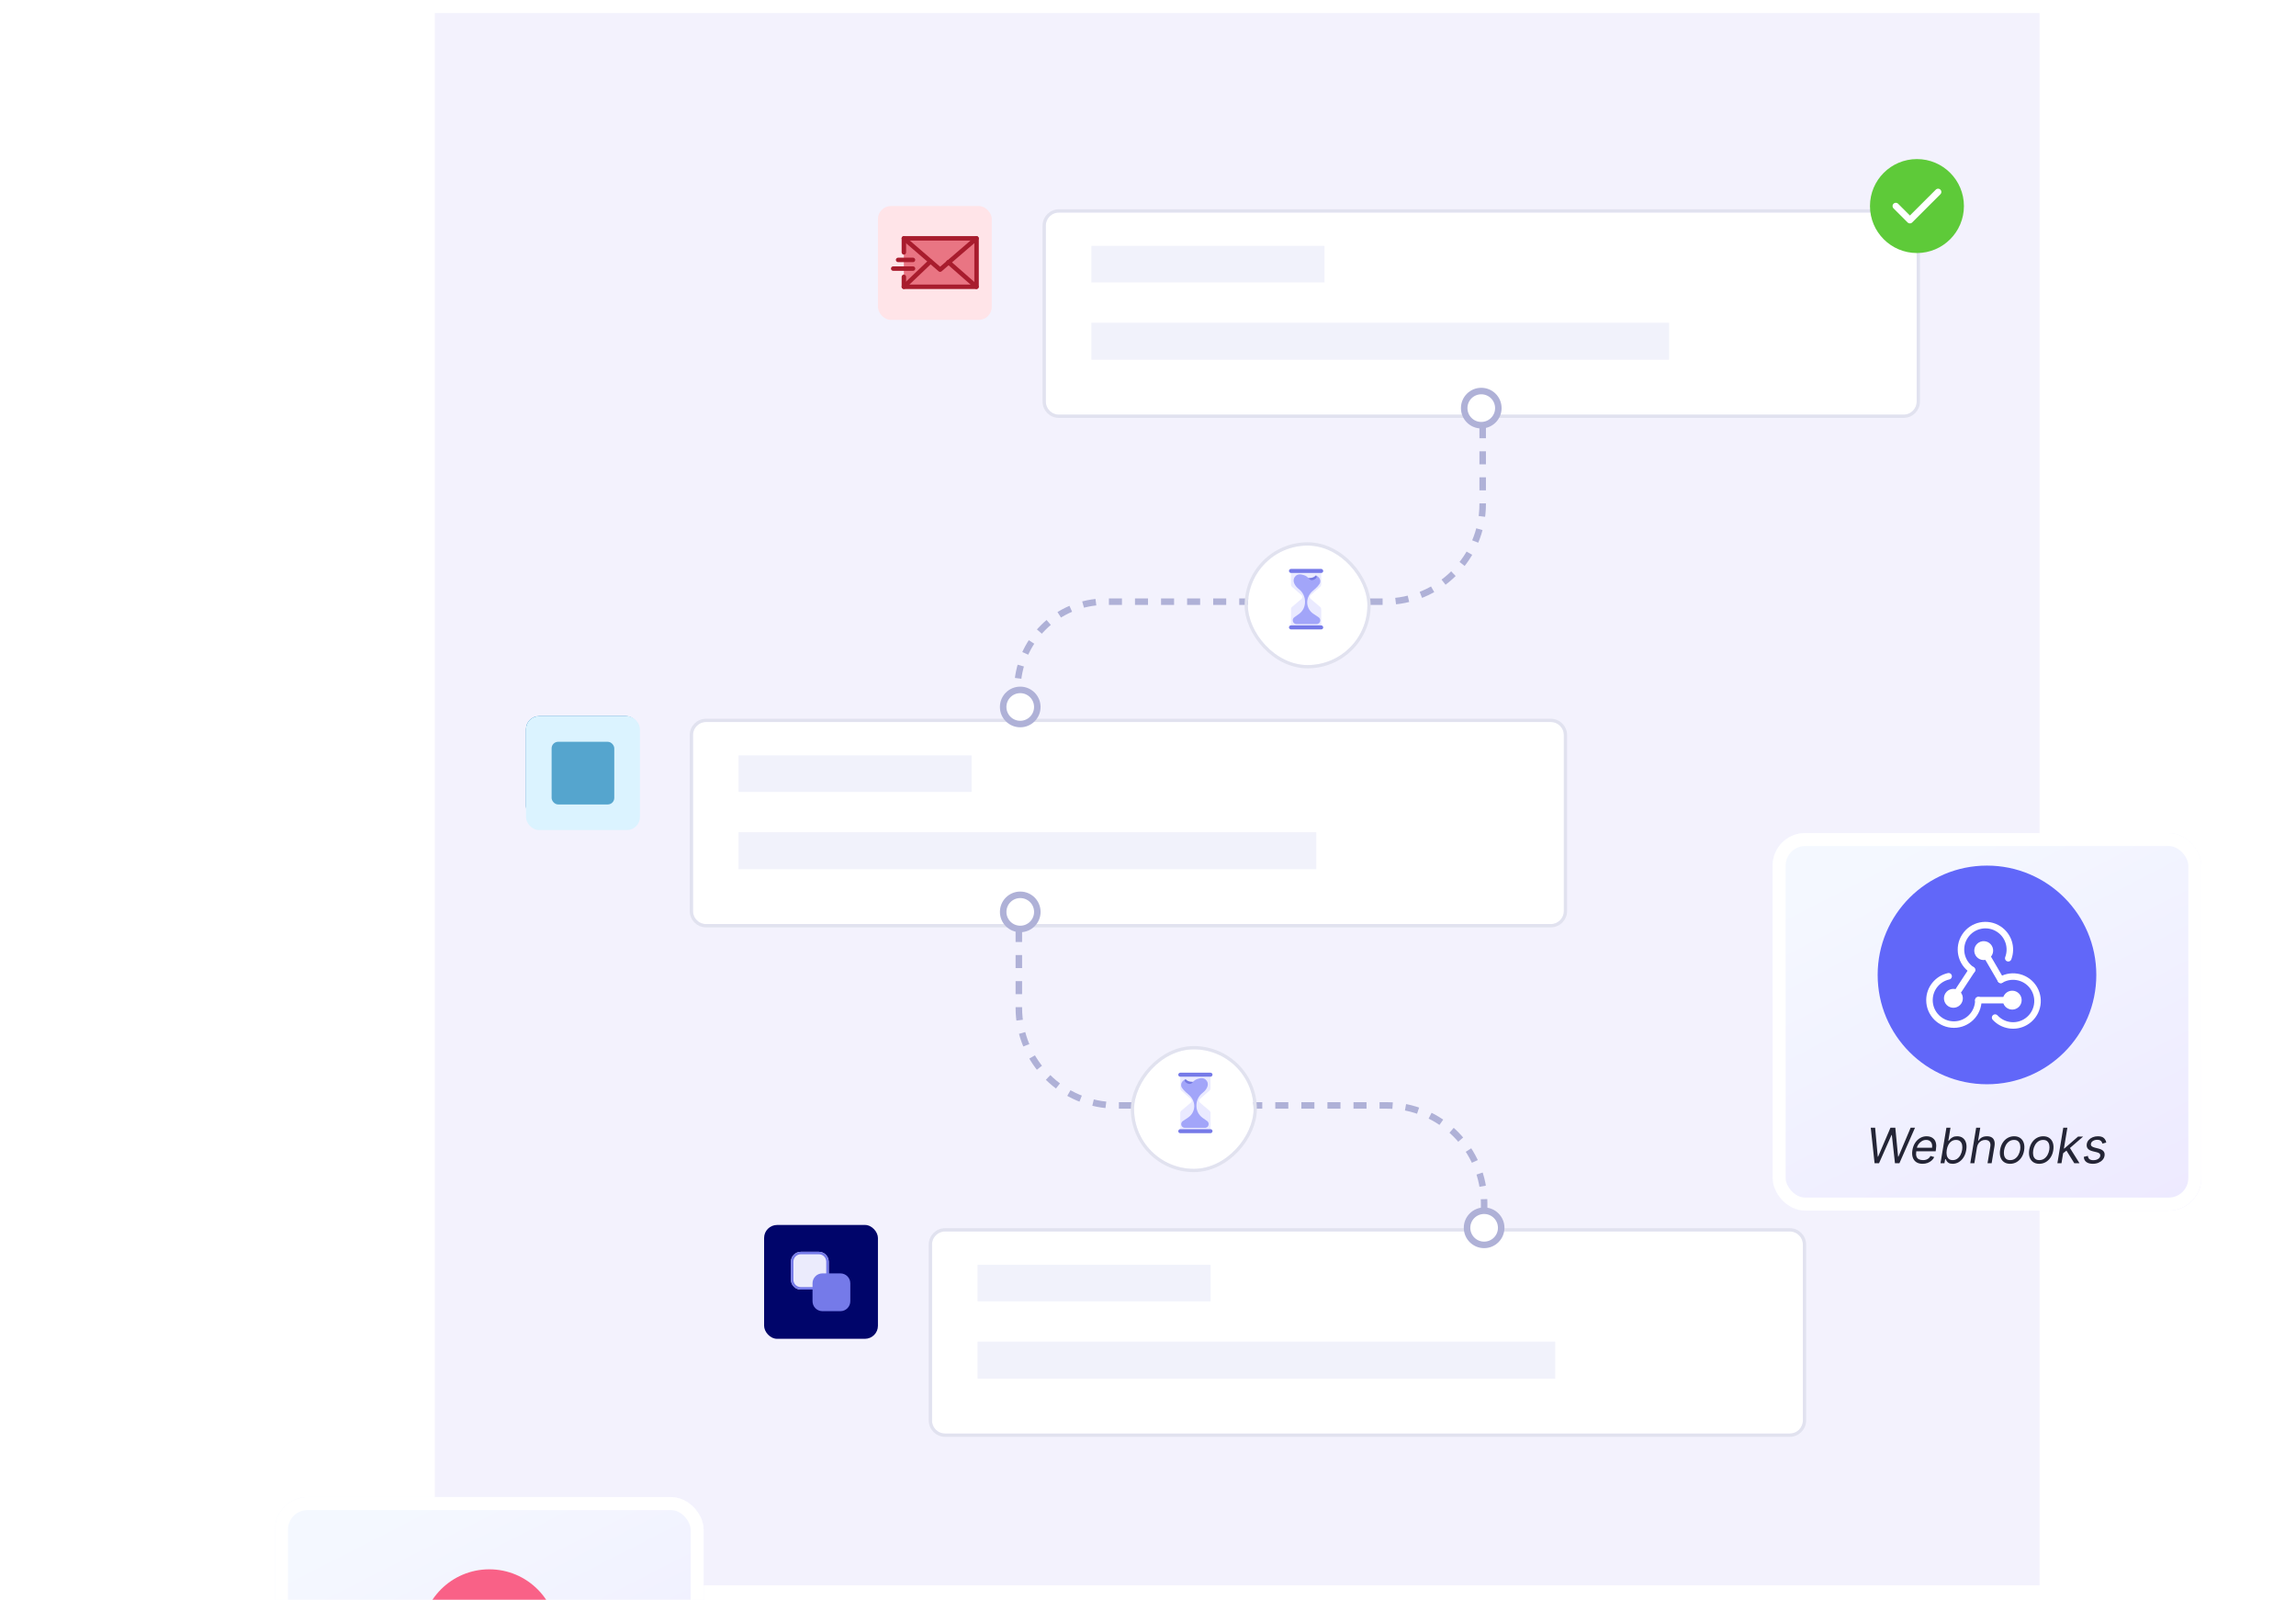 <svg width="643" height="448" viewBox="0 0 643 448" fill="none" xmlns="http://www.w3.org/2000/svg">
<rect x="119.958" y="1.823" width="453.038" height="443.922" rx="1.823" fill="#F3F2FD" stroke="white" stroke-width="3.646"/>
<rect x="245.867" y="57.699" width="31.88" height="31.88" rx="3.646" fill="#FFE4E8"/>
<path d="M273.494 66.75H253.133V71.649V74.099V76.548V80.301H273.494V66.75Z" fill="#E97583"/>
<path fill-rule="evenodd" clip-rule="evenodd" d="M252.506 66.75C252.506 66.405 252.786 66.125 253.131 66.125H273.492C273.837 66.125 274.117 66.405 274.117 66.75V80.301C274.117 80.646 273.837 80.926 273.492 80.926H253.131C252.786 80.926 252.506 80.646 252.506 80.301V77.522C252.506 77.176 252.786 76.896 253.131 76.896C253.476 76.896 253.756 77.176 253.756 77.522V79.676H272.867V67.375H253.756V70.677C253.756 71.022 253.476 71.302 253.131 71.302C252.786 71.302 252.506 71.022 252.506 70.677V66.75Z" fill="#A81C2D"/>
<path fill-rule="evenodd" clip-rule="evenodd" d="M273.931 66.342C274.157 66.604 274.127 66.999 273.865 67.224L263.692 75.98C263.457 76.182 263.11 76.182 262.876 75.979L252.723 67.224C252.461 66.998 252.432 66.603 252.658 66.342C252.883 66.08 253.278 66.051 253.539 66.277L263.284 74.681L273.05 66.276C273.311 66.051 273.706 66.081 273.931 66.342Z" fill="#A81C2D"/>
<path fill-rule="evenodd" clip-rule="evenodd" d="M265.132 73.006C265.359 72.746 265.754 72.721 266.014 72.948L273.86 79.828C274.119 80.055 274.145 80.451 273.917 80.71C273.69 80.97 273.295 80.996 273.035 80.768L265.19 73.888C264.93 73.66 264.904 73.266 265.132 73.006Z" fill="#A81C2D"/>
<path fill-rule="evenodd" clip-rule="evenodd" d="M260.992 72.815C261.23 73.065 261.22 73.461 260.97 73.699L253.562 80.753C253.312 80.991 252.916 80.981 252.678 80.731C252.44 80.481 252.45 80.085 252.7 79.847L260.108 72.793C260.358 72.555 260.754 72.565 260.992 72.815Z" fill="#A81C2D"/>
<path fill-rule="evenodd" clip-rule="evenodd" d="M250.891 72.781C250.891 72.436 251.171 72.156 251.516 72.156H255.685C256.031 72.156 256.31 72.436 256.31 72.781C256.31 73.127 256.031 73.407 255.685 73.407H251.516C251.171 73.407 250.891 73.127 250.891 72.781Z" fill="#A81C2D"/>
<path fill-rule="evenodd" clip-rule="evenodd" d="M249.516 75.213C249.516 74.868 249.796 74.588 250.141 74.588L255.7 74.588C256.045 74.588 256.325 74.868 256.325 75.213C256.325 75.558 256.045 75.838 255.7 75.838L250.141 75.838C249.796 75.838 249.516 75.558 249.516 75.213Z" fill="#A81C2D"/>
<g filter="url(#filter0_d_365_5392)">
<path d="M292.889 61.345C292.889 59.332 294.521 57.699 296.535 57.699H533.122C535.136 57.699 536.768 59.332 536.768 61.345V110.64C536.768 112.653 535.136 114.286 533.122 114.286H296.535C294.521 114.286 292.889 112.653 292.889 110.64V61.345Z" fill="white"/>
<path d="M533.122 57.243C535.388 57.243 537.225 59.08 537.225 61.346V110.64C537.225 112.905 535.387 114.741 533.122 114.741H296.535C294.27 114.741 292.433 112.905 292.433 110.64V61.346C292.433 59.08 294.27 57.243 296.535 57.243H533.122Z" stroke="#E1E2EF" stroke-width="0.912"/>
</g>
<path d="M370.915 68.857H305.645V79.096H370.915V68.857Z" fill="#F1F2FB"/>
<path d="M467.434 90.377H305.645V100.738H467.434V90.377Z" fill="#F1F2FB"/>
<g filter="url(#filter1_d_365_5392)">
<path d="M194.078 204.006C194.078 201.992 195.711 200.359 197.724 200.359H434.312C436.325 200.359 437.958 201.992 437.958 204.006V253.3C437.958 255.313 436.325 256.946 434.312 256.946H197.724C195.711 256.946 194.078 255.313 194.078 253.3V204.006Z" fill="white"/>
<path d="M434.312 199.903C436.577 199.903 438.414 201.74 438.414 204.006V253.3C438.414 255.565 436.577 257.401 434.312 257.401H197.725C195.459 257.401 193.622 255.565 193.622 253.3V204.006C193.622 201.74 195.459 199.903 197.725 199.903H434.312Z" stroke="#E1E2EF" stroke-width="0.912"/>
</g>
<rect x="147.305" y="200.539" width="31.676" height="28.942" rx="3.646" fill="#0076B4"/>
<rect x="147.305" y="200.539" width="31.904" height="31.904" rx="3.646" fill="#DBF3FF"/>
<rect x="154.482" y="207.719" width="17.547" height="17.547" rx="1.823" fill="#55A5CE"/>
<path d="M272.102 211.518H206.832V221.756H272.102V211.518Z" fill="#F1F2FB"/>
<path d="M368.622 233.037H206.832V243.398H368.622V233.037Z" fill="#F1F2FB"/>
<g filter="url(#filter2_d_365_5392)">
<path d="M261.014 346.668C261.014 344.654 262.646 343.021 264.66 343.021H501.247C503.261 343.021 504.893 344.654 504.893 346.668V395.962C504.893 397.976 503.261 399.608 501.247 399.608H264.66C262.646 399.608 261.014 397.976 261.014 395.962V346.668Z" fill="white"/>
<path d="M501.247 342.565C503.513 342.565 505.35 344.403 505.35 346.668V395.962C505.35 398.227 503.512 400.063 501.247 400.063H264.66C262.395 400.063 260.558 398.227 260.558 395.962V346.668C260.558 344.403 262.395 342.565 264.66 342.565H501.247Z" stroke="#E1E2EF" stroke-width="0.912"/>
</g>
<rect x="213.988" y="343.021" width="31.88" height="31.88" rx="3.646" fill="#00056A"/>
<path d="M221.504 353.308C221.504 351.778 222.744 350.537 224.275 350.537H229.312C230.842 350.537 232.082 351.778 232.082 353.308V358.345C232.082 359.875 230.842 361.116 229.312 361.116H224.275C222.744 361.116 221.504 359.875 221.504 358.345V353.308Z" fill="#EBEBFC"/>
<path fill-rule="evenodd" clip-rule="evenodd" d="M229.312 351.23H224.275C223.127 351.23 222.197 352.16 222.197 353.308V358.345C222.197 359.493 223.127 360.423 224.275 360.423H229.312C230.459 360.423 231.39 359.493 231.39 358.345V353.308C231.39 352.16 230.459 351.23 229.312 351.23ZM224.275 350.537C222.744 350.537 221.504 351.778 221.504 353.308V358.345C221.504 359.875 222.744 361.116 224.275 361.116H229.312C230.842 361.116 232.082 359.875 232.082 358.345V353.308C232.082 351.778 230.842 350.537 229.312 350.537H224.275Z" fill="#757AE9"/>
<path d="M227.551 359.353C227.551 357.822 228.791 356.582 230.321 356.582H235.359C236.889 356.582 238.129 357.822 238.129 359.353V364.39C238.129 365.92 236.889 367.161 235.359 367.161H230.321C228.791 367.161 227.551 365.92 227.551 364.39V359.353Z" fill="#757AE9"/>
<path d="M339.038 354.18H273.768V364.418H339.038V354.18Z" fill="#F1F2FB"/>
<path d="M435.557 375.699H273.768V386.06H435.557V375.699Z" fill="#F1F2FB"/>
<circle cx="414.833" cy="114.284" r="4.782" fill="white" stroke="#AFB1D7" stroke-width="1.823"/>
<circle cx="285.719" cy="197.969" r="4.782" fill="white" stroke="#AFB1D7" stroke-width="1.823"/>
<path d="M415.228 119.066V141.134C415.228 156.237 402.985 168.48 387.882 168.48H309.627C295.982 168.48 284.92 179.542 284.92 193.187V193.187" stroke="#AFB1D7" stroke-width="1.823" stroke-dasharray="3.65 3.65"/>
<g filter="url(#filter3_d_365_5392)">
<rect x="349.473" y="150.945" width="33.474" height="33.474" rx="16.737" fill="white"/>
<rect x="349.017" y="150.49" width="34.385" height="34.385" rx="17.193" stroke="#E1E2EF" stroke-width="0.912"/>
</g>
<path d="M370.007 163.66V160.441H361.537V163.659C361.537 163.923 361.651 164.173 361.85 164.346L364.525 166.677C364.668 166.802 364.751 166.983 364.751 167.174C364.751 167.368 364.666 167.552 364.518 167.677L361.859 169.931C361.655 170.104 361.537 170.358 361.537 170.626V175.123H370.007V170.626C370.007 170.358 369.889 170.104 369.685 169.931L367.031 167.677C366.883 167.552 366.798 167.368 366.798 167.174C366.798 166.983 366.881 166.802 367.024 166.677L369.695 164.346C369.893 164.173 370.007 163.923 370.007 163.66Z" fill="#EAEAFF"/>
<rect x="360.975" y="159.314" width="9.599" height="1.129" rx="0.565" fill="#767AE8"/>
<rect x="360.975" y="175.125" width="9.599" height="1.129" rx="0.565" fill="#767AE8"/>
<path d="M366.002 161.852C366.573 161.92 367.845 161.893 368.367 161.243C369.02 160.431 369.754 165 366.002 161.852Z" fill="#7579E2"/>
<path d="M369.739 163.028C369.921 161.992 369.027 161.32 368.519 161.143C369.417 161.542 367.783 162.841 366.929 162.354C366.319 162.007 366.319 161.257 364.558 160.895C363.579 160.693 362.958 161.051 362.578 161.599C361.807 162.712 362.664 164.12 363.733 164.951L363.775 164.984C364.846 165.817 365.472 167.097 365.472 168.454V168.619C365.472 169.939 364.834 171.177 363.758 171.942L362.488 172.845C362.209 173.043 362.044 173.363 362.044 173.705C362.044 174.288 362.516 174.76 363.099 174.76H368.696C369.272 174.76 369.739 174.294 369.739 173.718C369.739 173.37 369.564 173.044 369.275 172.851L367.793 171.864C366.724 171.151 366.082 169.951 366.082 168.666C366.082 167.381 366.739 166.198 367.732 165.382C368.696 164.59 369.626 163.667 369.739 163.028Z" fill="#A2A5F9"/>
<circle cx="4.782" cy="4.782" r="4.782" transform="matrix(-1 0 0 1 290.506 250.572)" fill="white" stroke="#AFB1D7" stroke-width="1.823"/>
<circle cx="4.782" cy="4.782" r="4.782" transform="matrix(-1 0 0 1 420.414 339.037)" fill="white" stroke="#AFB1D7" stroke-width="1.823"/>
<path d="M285.328 260.135V282.202C285.328 297.305 297.572 309.548 312.675 309.548H388.29C403.393 309.548 415.637 321.792 415.637 336.895V338.639" stroke="#AFB1D7" stroke-width="1.823" stroke-dasharray="3.65 3.65"/>
<g filter="url(#filter4_d_365_5392)">
<rect width="33.474" height="33.474" rx="16.737" transform="matrix(-1 0 0 1 351.074 292.016)" fill="white"/>
<rect x="0.456" y="-0.456" width="34.385" height="34.385" rx="17.193" transform="matrix(-1 0 0 1 351.986 292.016)" stroke="#E1E2EF" stroke-width="0.912"/>
</g>
<path d="M330.538 304.73V301.512H339.008V304.729C339.008 304.993 338.894 305.244 338.695 305.417L336.02 307.747C335.877 307.872 335.794 308.054 335.794 308.244C335.794 308.438 335.879 308.622 336.027 308.747L338.686 311.001C338.89 311.174 339.008 311.428 339.008 311.696V316.193H330.538V311.696C330.538 311.428 330.655 311.174 330.859 311.001L333.514 308.747C333.661 308.622 333.747 308.438 333.747 308.244C333.747 308.054 333.664 307.872 333.521 307.747L330.85 305.417C330.652 305.244 330.538 304.993 330.538 304.73Z" fill="#EAEAFF"/>
<rect width="9.599" height="1.129" rx="0.565" transform="matrix(-1 0 0 1 339.57 300.383)" fill="#767AE8"/>
<rect width="9.599" height="1.129" rx="0.565" transform="matrix(-1 0 0 1 339.57 316.193)" fill="#767AE8"/>
<path d="M334.543 302.921C333.972 302.988 332.7 302.961 332.178 302.311C331.525 301.499 330.791 306.069 334.543 302.921Z" fill="#7579E2"/>
<path d="M330.799 304.096C330.616 303.06 331.511 302.389 332.018 302.211C331.121 302.61 332.754 303.909 333.608 303.423C334.218 303.076 334.218 302.326 335.979 301.963C336.958 301.762 337.579 302.119 337.959 302.667C338.73 303.78 337.873 305.188 336.804 306.019L336.762 306.052C335.691 306.885 335.065 308.166 335.065 309.523V309.688C335.065 311.007 335.704 312.245 336.779 313.01L338.049 313.913C338.328 314.111 338.493 314.432 338.493 314.773C338.493 315.356 338.021 315.829 337.438 315.829H331.841C331.265 315.829 330.799 315.362 330.799 314.787C330.799 314.438 330.973 314.113 331.263 313.92L332.744 312.932C333.813 312.219 334.455 311.019 334.455 309.734C334.455 308.449 333.798 307.266 332.805 306.45C331.841 305.658 330.911 304.735 330.799 304.096Z" fill="#A2A5F9"/>
<circle cx="536.846" cy="57.7" r="13.155" fill="#5ECA39"/>
<path d="M530.928 57.699L534.874 61.645L542.767 53.752" stroke="white" stroke-width="1.823" stroke-linecap="round" stroke-linejoin="round"/>
<g filter="url(#filter5_dddd_365_5392)">
<rect x="77" y="58.25" width="120.059" height="104.828" rx="9.115" fill="white"/>
<rect x="77" y="58.25" width="120.059" height="104.828" rx="9.115" fill="url(#paint0_linear_365_5392)" fill-opacity="0.3"/>
<rect x="78.823" y="60.073" width="116.412" height="101.181" rx="7.292" stroke="white" stroke-width="3.646"/>
<circle cx="137.03" cy="97.606" r="19.128" fill="#F96187"/>
<path fill-rule="evenodd" clip-rule="evenodd" d="M135.522 90.789C135.522 90.153 136.038 89.637 136.674 89.637H137.382C138.019 89.637 138.535 90.153 138.535 90.79C138.535 90.886 138.61 91 138.753 91.037C139.357 91.195 139.928 91.435 140.454 91.743C140.582 91.817 140.715 91.79 140.783 91.721C141.234 91.271 141.964 91.271 142.414 91.721L142.914 92.221C143.364 92.671 143.364 93.402 142.914 93.852C142.845 93.921 142.818 94.054 142.892 94.181C143.2 94.707 143.439 95.278 143.597 95.882C143.635 96.025 143.749 96.1 143.845 96.1C144.482 96.1 144.998 96.616 144.998 97.253V97.96C144.998 98.597 144.482 99.113 143.845 99.113C143.749 99.113 143.635 99.188 143.597 99.331C143.439 99.936 143.2 100.507 142.891 101.033C142.817 101.16 142.845 101.293 142.913 101.362C143.363 101.812 143.363 102.542 142.913 102.992L142.413 103.492C141.962 103.943 141.232 103.943 140.782 103.492C140.714 103.424 140.581 103.396 140.453 103.471C139.928 103.779 139.357 104.018 138.753 104.176C138.61 104.213 138.535 104.327 138.535 104.424C138.535 105.06 138.019 105.577 137.382 105.577H136.674C136.038 105.577 135.522 105.06 135.522 104.424C135.522 104.328 135.447 104.214 135.305 104.176C134.7 104.018 134.128 103.779 133.602 103.471C133.475 103.396 133.342 103.424 133.274 103.492C132.823 103.943 132.093 103.943 131.643 103.492L131.143 102.992C130.692 102.542 130.692 101.812 131.143 101.362C131.211 101.293 131.239 101.161 131.164 101.033C130.856 100.507 130.616 99.935 130.458 99.33C130.421 99.188 130.307 99.113 130.211 99.113C129.575 99.113 129.059 98.597 129.059 97.961V97.252C129.059 96.616 129.574 96.1 130.211 96.1C130.307 96.1 130.421 96.026 130.458 95.883C130.616 95.279 130.855 94.707 131.163 94.181C131.238 94.054 131.21 93.92 131.142 93.852C130.691 93.402 130.691 92.671 131.142 92.221L131.642 91.721C132.092 91.271 132.822 91.271 133.272 91.721C133.341 91.79 133.474 91.817 133.601 91.743C134.128 91.434 134.7 91.195 135.305 91.037C135.448 90.999 135.522 90.886 135.522 90.789ZM136.674 90.574C136.556 90.574 136.459 90.671 136.459 90.789C136.459 91.362 136.047 91.812 135.542 91.944C135.021 92.08 134.529 92.286 134.075 92.552C133.625 92.816 133.015 92.789 132.609 92.384C132.525 92.3 132.389 92.3 132.305 92.384L131.805 92.884C131.721 92.968 131.721 93.105 131.805 93.189C132.21 93.594 132.236 94.204 131.973 94.655C131.707 95.108 131.501 95.6 131.365 96.121C131.233 96.625 130.784 97.038 130.211 97.038C130.092 97.038 129.996 97.134 129.996 97.252V97.961C129.996 98.08 130.092 98.176 130.211 98.176C130.784 98.176 131.233 98.588 131.365 99.093C131.501 99.614 131.708 100.106 131.973 100.56C132.237 101.01 132.211 101.62 131.806 102.025C131.722 102.109 131.722 102.245 131.806 102.329L132.306 102.829C132.39 102.913 132.526 102.913 132.611 102.829C133.016 102.424 133.625 102.398 134.076 102.662C134.529 102.927 135.021 103.133 135.542 103.269C136.047 103.401 136.459 103.851 136.459 104.424C136.459 104.543 136.556 104.639 136.674 104.639H137.382C137.501 104.639 137.598 104.543 137.598 104.424C137.598 103.851 138.01 103.401 138.515 103.269C139.035 103.133 139.527 102.927 139.98 102.662C140.43 102.398 141.04 102.424 141.445 102.829C141.529 102.913 141.666 102.913 141.75 102.829L142.25 102.329C142.334 102.245 142.334 102.109 142.25 102.025C141.845 101.619 141.819 101.01 142.082 100.559C142.348 100.106 142.554 99.614 142.69 99.094C142.822 98.589 143.272 98.176 143.845 98.176C143.964 98.176 144.061 98.079 144.061 97.96V97.253C144.061 97.134 143.964 97.038 143.845 97.038C143.272 97.038 142.822 96.625 142.69 96.12C142.554 95.6 142.348 95.108 142.083 94.655C141.819 94.204 141.846 93.594 142.251 93.189C142.335 93.105 142.335 92.968 142.251 92.884L141.751 92.384C141.667 92.3 141.53 92.3 141.446 92.384C141.041 92.79 140.431 92.816 139.98 92.552C139.527 92.287 139.035 92.081 138.515 91.944C138.01 91.812 137.598 91.363 137.598 90.79C137.598 90.671 137.501 90.574 137.382 90.574H136.674ZM133.587 97.607C133.587 95.707 135.128 94.166 137.028 94.166C138.928 94.166 140.468 95.707 140.468 97.607C140.468 99.507 138.928 101.047 137.028 101.047C135.128 101.047 133.587 99.507 133.587 97.607Z" fill="#FDFCFF"/>
<path fill-rule="evenodd" clip-rule="evenodd" d="M135.074 88.745C135.074 87.917 135.745 87.246 136.572 87.246H137.493C138.32 87.246 138.991 87.917 138.991 88.745C138.991 88.87 139.088 89.018 139.274 89.067C140.059 89.272 140.802 89.584 141.486 89.984C141.652 90.081 141.825 90.045 141.914 89.956C142.499 89.37 143.449 89.37 144.034 89.956L144.684 90.605C145.269 91.191 145.269 92.141 144.684 92.726C144.595 92.815 144.559 92.988 144.656 93.154C145.056 93.838 145.366 94.58 145.572 95.365C145.621 95.551 145.769 95.648 145.894 95.648C146.722 95.648 147.394 96.32 147.394 97.147V98.067C147.394 98.894 146.722 99.566 145.894 99.566C145.769 99.566 145.621 99.662 145.572 99.849C145.366 100.634 145.055 101.377 144.655 102.061C144.558 102.227 144.594 102.4 144.683 102.488C145.268 103.074 145.268 104.023 144.683 104.608L144.032 105.258C143.447 105.844 142.498 105.844 141.912 105.258C141.824 105.17 141.651 105.133 141.485 105.23C140.802 105.631 140.059 105.941 139.274 106.147C139.088 106.196 138.991 106.344 138.991 106.469C138.991 107.297 138.32 107.968 137.493 107.968H136.573C135.745 107.968 135.074 107.297 135.074 106.469C135.074 106.344 134.977 106.196 134.792 106.148C134.006 105.942 133.262 105.631 132.578 105.23C132.413 105.134 132.24 105.17 132.151 105.258C131.566 105.844 130.617 105.844 130.032 105.258L129.381 104.608C128.796 104.023 128.796 103.074 129.381 102.489C129.47 102.4 129.506 102.227 129.409 102.062C129.008 101.377 128.697 100.634 128.491 99.848C128.442 99.662 128.295 99.566 128.17 99.566C127.343 99.566 126.672 98.895 126.672 98.068V97.146C126.672 96.319 127.343 95.648 128.17 95.648C128.295 95.648 128.442 95.552 128.491 95.366C128.697 94.581 129.008 93.838 129.408 93.154C129.505 92.988 129.469 92.815 129.38 92.726C128.794 92.141 128.794 91.191 129.38 90.606L130.03 89.956C130.615 89.37 131.564 89.37 132.15 89.956C132.239 90.045 132.412 90.081 132.577 89.984C133.262 89.583 134.005 89.272 134.792 89.066C134.977 89.017 135.074 88.87 135.074 88.745ZM132.559 97.607C132.559 95.137 134.562 93.135 137.032 93.135C139.502 93.135 141.504 95.137 141.504 97.607C141.504 100.077 139.502 102.079 137.032 102.079C134.562 102.079 132.559 100.077 132.559 97.607Z" fill="#FDFCFF"/>
<path d="M92.84 138.85L94.491 128.905H97.851C98.628 128.905 99.241 129.045 99.691 129.323C100.144 129.601 100.45 129.979 100.609 130.454C100.771 130.93 100.803 131.463 100.706 132.052C100.609 132.635 100.4 133.165 100.08 133.644C99.763 134.124 99.332 134.506 98.788 134.79C98.248 135.075 97.592 135.218 96.822 135.218H94.413L94.588 134.149H96.958C97.489 134.149 97.932 134.057 98.288 133.873C98.644 133.688 98.922 133.437 99.123 133.12C99.324 132.803 99.457 132.447 99.521 132.052C99.586 131.65 99.57 131.294 99.473 130.984C99.379 130.67 99.183 130.424 98.885 130.246C98.591 130.064 98.175 129.974 97.637 129.974H95.52L94.044 138.85H92.84ZM104.349 139.005C103.663 139.005 103.088 138.842 102.625 138.515C102.162 138.188 101.835 137.73 101.644 137.14C101.457 136.551 101.426 135.865 101.552 135.082C101.675 134.318 101.92 133.653 102.285 133.086C102.654 132.516 103.112 132.076 103.659 131.765C104.21 131.451 104.815 131.294 105.475 131.294C106.162 131.294 106.735 131.459 107.194 131.79C107.657 132.117 107.984 132.576 108.175 133.169C108.366 133.758 108.398 134.447 108.272 135.237C108.149 135.995 107.902 136.657 107.529 137.223C107.16 137.786 106.702 138.225 106.155 138.539C105.611 138.85 105.009 139.005 104.349 139.005ZM104.368 137.976C104.893 137.976 105.348 137.841 105.733 137.573C106.121 137.304 106.435 136.949 106.675 136.509C106.917 136.069 107.081 135.593 107.165 135.082C107.243 134.596 107.24 134.145 107.155 133.727C107.071 133.306 106.892 132.968 106.616 132.712C106.341 132.453 105.954 132.324 105.456 132.324C104.932 132.324 104.474 132.46 104.082 132.732C103.693 133.004 103.379 133.361 103.14 133.805C102.9 134.248 102.74 134.726 102.659 135.237C102.582 135.723 102.583 136.174 102.664 136.592C102.748 137.006 102.928 137.341 103.203 137.597C103.481 137.849 103.87 137.976 104.368 137.976ZM110.865 138.85L109.836 131.392H111.04L111.7 137.102H111.778L114.322 131.392H115.546L116.167 137.082H116.245L118.809 131.392H120.013L116.497 138.85H115.371L114.691 133.12H114.575L111.992 138.85H110.865ZM123.139 139.005C122.423 139.005 121.832 138.846 121.366 138.529C120.9 138.209 120.575 137.762 120.39 137.189C120.206 136.613 120.177 135.943 120.303 135.179C120.429 134.415 120.68 133.742 121.056 133.159C121.431 132.573 121.899 132.117 122.459 131.79C123.019 131.459 123.634 131.294 124.304 131.294C124.692 131.294 125.066 131.359 125.426 131.489C125.785 131.618 126.096 131.829 126.358 132.12C126.62 132.408 126.803 132.79 126.906 133.266C127.01 133.742 127.004 134.327 126.887 135.023L126.809 135.509H121.06L121.216 134.518H125.799C125.874 134.098 125.854 133.722 125.741 133.392C125.631 133.062 125.438 132.801 125.163 132.61C124.891 132.419 124.547 132.324 124.129 132.324C123.699 132.324 123.297 132.44 122.925 132.673C122.553 132.903 122.242 133.195 121.993 133.547C121.743 133.897 121.588 134.253 121.527 134.616L121.391 135.47C121.293 136.088 121.308 136.58 121.434 136.946C121.564 137.312 121.789 137.576 122.109 137.738C122.43 137.896 122.831 137.976 123.313 137.976C123.621 137.976 123.904 137.934 124.163 137.849C124.422 137.762 124.654 137.632 124.857 137.461C125.061 137.286 125.233 137.069 125.372 136.81L126.421 137.121C126.243 137.497 125.992 137.827 125.668 138.112C125.348 138.393 124.972 138.613 124.542 138.772C124.115 138.927 123.647 139.005 123.139 139.005ZM128.016 138.85L129.259 131.392H130.366L130.172 132.518H130.25C130.444 132.149 130.74 131.85 131.138 131.62C131.536 131.39 131.959 131.275 132.405 131.275C132.493 131.275 132.598 131.277 132.721 131.28C132.844 131.28 132.939 131.285 133.007 131.294L132.813 132.46C132.774 132.45 132.687 132.435 132.551 132.416C132.415 132.393 132.269 132.382 132.114 132.382C131.751 132.382 131.416 132.458 131.109 132.61C130.801 132.759 130.544 132.966 130.337 133.232C130.13 133.494 129.997 133.793 129.939 134.13L129.162 138.85H128.016ZM138.162 131.392L138.006 132.363H133.986L134.141 131.392H138.162ZM134.102 138.85L135.52 130.362C135.585 129.935 135.74 129.579 135.986 129.294C136.236 129.009 136.532 128.795 136.875 128.653C137.221 128.511 137.572 128.439 137.929 128.439C138.21 128.439 138.435 128.462 138.603 128.507C138.775 128.553 138.9 128.595 138.977 128.634L138.492 129.624C138.434 129.605 138.356 129.58 138.259 129.551C138.165 129.522 138.035 129.508 137.87 129.508C137.492 129.508 137.203 129.603 137.006 129.794C136.809 129.985 136.676 130.265 136.608 130.634L135.248 138.85H134.102ZM143.73 135.8L144.468 131.392H145.614L144.371 138.85H143.225L143.438 137.587H143.361C143.128 137.966 142.802 138.288 142.385 138.553C141.967 138.816 141.477 138.947 140.913 138.947C140.447 138.947 140.049 138.845 139.719 138.641C139.392 138.434 139.159 138.123 139.02 137.709C138.884 137.291 138.868 136.765 138.971 136.131L139.768 131.392H140.913L140.137 136.053C140.049 136.597 140.132 137.03 140.384 137.354C140.637 137.678 141.001 137.84 141.477 137.84C141.762 137.84 142.063 137.767 142.38 137.621C142.7 137.475 142.985 137.252 143.234 136.951C143.487 136.65 143.652 136.266 143.73 135.8ZM149.266 128.905L147.615 138.85H146.469L148.12 128.905H149.266ZM154.123 138.85H152.86L158.163 128.905H159.406L161.406 138.85H160.144L158.571 130.479H158.493L154.123 138.85ZM155.23 134.965H160.319L160.144 136.033H155.055L155.23 134.965ZM162.955 138.85L164.606 128.905H167.966C168.743 128.905 169.356 129.045 169.806 129.323C170.259 129.601 170.565 129.979 170.724 130.454C170.886 130.93 170.918 131.463 170.821 132.052C170.724 132.635 170.515 133.165 170.195 133.644C169.878 134.124 169.447 134.506 168.903 134.79C168.363 135.075 167.707 135.218 166.937 135.218H164.528L164.703 134.149H167.073C167.604 134.149 168.047 134.057 168.403 133.873C168.759 133.688 169.038 133.437 169.238 133.12C169.439 132.803 169.572 132.447 169.636 132.052C169.701 131.65 169.685 131.294 169.588 130.984C169.494 130.67 169.298 130.424 169 130.246C168.706 130.064 168.29 129.974 167.752 129.974H165.635L164.159 138.85H162.955ZM174.476 128.905L172.825 138.85H171.621L173.272 128.905H174.476ZM181.338 133.062L180.251 133.353C180.212 133.178 180.144 133.01 180.047 132.848C179.953 132.683 179.807 132.549 179.61 132.445C179.415 132.338 179.15 132.285 178.813 132.285C178.357 132.285 177.96 132.39 177.624 132.601C177.287 132.808 177.094 133.072 177.046 133.392C176.997 133.674 177.062 133.899 177.24 134.067C177.418 134.235 177.716 134.373 178.134 134.48L179.202 134.752C179.843 134.917 180.299 135.164 180.571 135.494C180.846 135.821 180.94 136.247 180.853 136.771C180.781 137.199 180.595 137.581 180.294 137.917C179.993 138.254 179.608 138.519 179.139 138.714C178.669 138.908 178.146 139.005 177.57 139.005C176.803 139.005 176.198 138.84 175.754 138.51C175.311 138.176 175.075 137.694 175.045 137.063L176.191 136.791C176.22 137.189 176.363 137.49 176.619 137.694C176.878 137.895 177.24 137.995 177.706 137.995C178.24 137.995 178.685 137.882 179.042 137.655C179.398 137.425 179.6 137.15 179.648 136.83C179.697 136.568 179.645 136.349 179.493 136.174C179.344 135.999 179.085 135.868 178.716 135.781L177.531 135.49C176.871 135.324 176.408 135.072 176.143 134.732C175.881 134.392 175.793 133.965 175.881 133.45C175.952 133.029 176.133 132.657 176.424 132.333C176.719 132.01 177.088 131.756 177.531 131.571C177.978 131.387 178.464 131.294 178.988 131.294C179.726 131.294 180.278 131.456 180.644 131.78C181.01 132.1 181.241 132.528 181.338 133.062Z" fill="#242536"/>
</g>
<g filter="url(#filter6_d_365_5392)">
<rect x="496.43" y="221.424" width="120.059" height="105.727" rx="9.115" fill="white"/>
<rect x="496.43" y="221.424" width="120.059" height="105.727" rx="9.115" fill="url(#paint1_linear_365_5392)" fill-opacity="0.3"/>
<rect x="498.253" y="223.247" width="116.412" height="102.08" rx="7.292" stroke="white" stroke-width="3.646"/>
<circle cx="556.458" cy="261.156" r="30.616" fill="#6167F9"/>
<circle cx="563.527" cy="268.217" r="2.645" fill="white"/>
<path d="M554.041 268.216C554.041 271.996 550.976 275.061 547.196 275.061C543.416 275.061 540.352 271.996 540.352 268.216C540.352 264.943 542.649 262.207 545.718 261.531" stroke="white" stroke-width="1.823" stroke-linecap="round" stroke-linejoin="round"/>
<path d="M554.047 268.219L560.892 268.219" stroke="white" stroke-width="1.823" stroke-linecap="round" stroke-linejoin="round"/>
<circle cx="547.053" cy="267.706" r="2.645" transform="rotate(123.292 547.053 267.706)" fill="white"/>
<path d="M552.261 259.771C549.102 257.696 548.222 253.453 550.297 250.293C552.372 247.133 556.616 246.254 559.776 248.329C562.511 250.125 563.538 253.547 562.417 256.484" stroke="white" stroke-width="1.823" stroke-linecap="round" stroke-linejoin="round"/>
<path d="M552.254 259.77L548.497 265.491" stroke="white" stroke-width="1.823" stroke-linecap="round" stroke-linejoin="round"/>
<circle cx="555.542" cy="254.345" r="2.645" transform="rotate(-120.226 555.542 254.345)" fill="white"/>
<path d="M560.324 262.545C563.59 260.642 567.781 261.747 569.684 265.013C571.587 268.28 570.482 272.47 567.215 274.373C564.388 276.021 560.867 275.413 558.738 273.101" stroke="white" stroke-width="1.823" stroke-linecap="round" stroke-linejoin="round"/>
<path d="M560.32 262.543L556.875 256.629" stroke="white" stroke-width="1.823" stroke-linecap="round" stroke-linejoin="round"/>
<path d="M524.979 313.887L523.91 303.943H525.134L525.872 312.042H525.969L529.426 303.943H530.786L531.563 312.042H531.66L535.078 303.943H536.302L531.932 313.887H530.689L529.815 305.962H529.737L526.222 313.887H524.979ZM538.409 314.042C537.694 314.042 537.103 313.883 536.637 313.566C536.171 313.246 535.845 312.799 535.661 312.226C535.476 311.65 535.447 310.98 535.573 310.216C535.7 309.452 535.95 308.779 536.326 308.196C536.701 307.61 537.169 307.154 537.729 306.827C538.289 306.497 538.904 306.332 539.574 306.332C539.963 306.332 540.337 306.396 540.696 306.526C541.055 306.655 541.366 306.866 541.628 307.157C541.89 307.445 542.073 307.827 542.177 308.303C542.28 308.779 542.274 309.365 542.157 310.061L542.08 310.546H536.331L536.486 309.556H541.07C541.144 309.135 541.125 308.759 541.011 308.429C540.901 308.099 540.709 307.838 540.434 307.647C540.162 307.456 539.817 307.361 539.399 307.361C538.969 307.361 538.568 307.477 538.195 307.71C537.823 307.94 537.512 308.232 537.263 308.584C537.014 308.934 536.858 309.29 536.797 309.653L536.661 310.507C536.564 311.126 536.578 311.618 536.705 311.983C536.834 312.349 537.059 312.613 537.38 312.775C537.7 312.933 538.101 313.013 538.584 313.013C538.891 313.013 539.174 312.971 539.433 312.886C539.692 312.799 539.924 312.67 540.128 312.498C540.332 312.323 540.503 312.106 540.642 311.847L541.691 312.158C541.513 312.534 541.262 312.864 540.939 313.149C540.618 313.43 540.243 313.65 539.812 313.809C539.385 313.964 538.917 314.042 538.409 314.042ZM543.442 313.887L545.093 303.943H546.238L545.636 307.613H545.733C545.837 307.484 545.981 307.319 546.166 307.118C546.35 306.914 546.598 306.733 546.909 306.574C547.219 306.412 547.617 306.332 548.103 306.332C548.731 306.332 549.257 306.489 549.681 306.803C550.108 307.116 550.408 307.562 550.579 308.138C550.754 308.714 550.777 309.394 550.647 310.177C550.518 310.967 550.27 311.652 549.904 312.231C549.542 312.807 549.095 313.254 548.564 313.571C548.037 313.885 547.462 314.042 546.841 314.042C546.361 314.042 545.991 313.963 545.729 313.804C545.47 313.642 545.279 313.459 545.156 313.256C545.036 313.048 544.944 312.877 544.879 312.741H544.743L544.549 313.887H543.442ZM545.19 310.158C545.099 310.721 545.101 311.218 545.195 311.648C545.288 312.076 545.475 312.411 545.753 312.653C546.031 312.893 546.4 313.013 546.86 313.013C547.339 313.013 547.76 312.886 548.122 312.634C548.485 312.378 548.783 312.035 549.016 311.605C549.249 311.171 549.411 310.689 549.501 310.158C549.586 309.633 549.582 309.161 549.492 308.74C549.404 308.316 549.22 307.981 548.938 307.735C548.66 307.486 548.278 307.361 547.792 307.361C547.326 307.361 546.913 307.479 546.554 307.715C546.198 307.948 545.903 308.275 545.67 308.696C545.441 309.114 545.28 309.601 545.19 310.158ZM553.663 309.4L552.925 313.887H551.779L553.429 303.943H554.575L553.973 307.594H554.07C554.303 307.206 554.614 306.898 555.003 306.671C555.394 306.445 555.886 306.332 556.479 306.332C556.984 306.332 557.409 306.433 557.756 306.637C558.105 306.838 558.351 307.147 558.494 307.565C558.639 307.979 558.661 308.507 558.557 309.148L557.761 313.887H556.615L557.392 309.225C557.489 308.633 557.409 308.175 557.154 307.851C556.901 307.524 556.508 307.361 555.974 307.361C555.598 307.361 555.249 307.44 554.925 307.599C554.605 307.757 554.333 307.989 554.109 308.293C553.889 308.597 553.74 308.966 553.663 309.4ZM562.935 314.042C562.249 314.042 561.675 313.879 561.212 313.552C560.749 313.225 560.422 312.767 560.231 312.178C560.043 311.588 560.012 310.902 560.139 310.119C560.262 309.355 560.506 308.69 560.872 308.123C561.241 307.553 561.699 307.113 562.246 306.803C562.796 306.489 563.402 306.332 564.062 306.332C564.748 306.332 565.321 306.497 565.781 306.827C566.244 307.154 566.571 307.613 566.762 308.206C566.953 308.795 566.985 309.484 566.859 310.274C566.736 311.032 566.488 311.694 566.116 312.26C565.747 312.823 565.289 313.262 564.742 313.576C564.198 313.887 563.596 314.042 562.935 314.042ZM562.955 313.013C563.479 313.013 563.934 312.878 564.319 312.61C564.708 312.341 565.022 311.987 565.261 311.546C565.504 311.106 565.667 310.63 565.752 310.119C565.829 309.633 565.826 309.182 565.742 308.764C565.658 308.343 565.478 308.005 565.203 307.749C564.928 307.49 564.541 307.361 564.042 307.361C563.518 307.361 563.06 307.497 562.668 307.769C562.28 308.041 561.966 308.398 561.726 308.842C561.487 309.285 561.327 309.763 561.246 310.274C561.168 310.76 561.17 311.211 561.251 311.629C561.335 312.043 561.514 312.378 561.789 312.634C562.068 312.886 562.456 313.013 562.955 313.013ZM571.094 314.042C570.408 314.042 569.833 313.879 569.37 313.552C568.907 313.225 568.58 312.767 568.389 312.178C568.202 311.588 568.171 310.902 568.297 310.119C568.42 309.355 568.665 308.69 569.03 308.123C569.399 307.553 569.857 307.113 570.404 306.803C570.955 306.489 571.56 306.332 572.22 306.332C572.907 306.332 573.48 306.497 573.939 306.827C574.402 307.154 574.729 307.613 574.92 308.206C575.111 308.795 575.143 309.484 575.017 310.274C574.894 311.032 574.647 311.694 574.274 312.26C573.905 312.823 573.447 313.262 572.9 313.576C572.356 313.887 571.754 314.042 571.094 314.042ZM571.113 313.013C571.638 313.013 572.093 312.878 572.478 312.61C572.866 312.341 573.18 311.987 573.42 311.546C573.662 311.106 573.826 310.63 573.91 310.119C573.988 309.633 573.985 309.182 573.9 308.764C573.816 308.343 573.637 308.005 573.361 307.749C573.086 307.49 572.699 307.361 572.201 307.361C571.677 307.361 571.219 307.497 570.827 307.769C570.438 308.041 570.124 308.398 569.885 308.842C569.645 309.285 569.485 309.763 569.404 310.274C569.326 310.76 569.328 311.211 569.409 311.629C569.493 312.043 569.673 312.378 569.948 312.634C570.226 312.886 570.615 313.013 571.113 313.013ZM577.689 311.168L577.903 309.75H578.136L581.962 306.429H583.38L579.32 309.944H579.223L577.689 311.168ZM576.174 313.887L577.825 303.943H578.971L577.32 313.887H576.174ZM580.913 313.887L578.621 310.197L579.553 309.4L582.37 313.887H580.913ZM589.865 308.099L588.778 308.39C588.739 308.215 588.671 308.047 588.574 307.885C588.48 307.72 588.334 307.586 588.137 307.482C587.943 307.375 587.677 307.322 587.341 307.322C586.884 307.322 586.488 307.427 586.151 307.638C585.814 307.845 585.622 308.109 585.573 308.429C585.525 308.711 585.589 308.936 585.767 309.104C585.945 309.272 586.243 309.41 586.661 309.517L587.729 309.789C588.37 309.954 588.826 310.201 589.098 310.532C589.373 310.858 589.467 311.284 589.38 311.809C589.309 312.236 589.122 312.618 588.821 312.954C588.52 313.291 588.135 313.557 587.666 313.751C587.196 313.945 586.674 314.042 586.097 314.042C585.33 314.042 584.725 313.877 584.282 313.547C583.838 313.213 583.602 312.731 583.573 312.1L584.719 311.828C584.748 312.226 584.89 312.527 585.146 312.731C585.405 312.932 585.767 313.032 586.233 313.032C586.768 313.032 587.213 312.919 587.569 312.692C587.925 312.462 588.127 312.187 588.176 311.867C588.224 311.605 588.172 311.386 588.02 311.211C587.871 311.037 587.612 310.905 587.243 310.818L586.059 310.527C585.398 310.362 584.935 310.109 584.67 309.769C584.408 309.429 584.32 309.002 584.408 308.487C584.479 308.067 584.66 307.694 584.952 307.371C585.246 307.047 585.615 306.793 586.059 306.608C586.505 306.424 586.991 306.332 587.515 306.332C588.253 306.332 588.805 306.493 589.171 306.817C589.537 307.138 589.768 307.565 589.865 308.099Z" fill="#242536"/>
</g>
<defs>
<filter id="filter0_d_365_5392" x="282.861" y="49.495" width="263.934" height="76.641" filterUnits="userSpaceOnUse" color-interpolation-filters="sRGB">
<feFlood flood-opacity="0" result="BackgroundImageFix"/>
<feColorMatrix in="SourceAlpha" type="matrix" values="0 0 0 0 0 0 0 0 0 0 0 0 0 0 0 0 0 0 127 0" result="hardAlpha"/>
<feOffset dy="1.823"/>
<feGaussianBlur stdDeviation="4.558"/>
<feColorMatrix type="matrix" values="0 0 0 0 0.078 0 0 0 0 0.078 0 0 0 0 0.078 0 0 0 0.05 0"/>
<feBlend mode="normal" in2="BackgroundImageFix" result="effect1_dropShadow_365_5392"/>
<feBlend mode="normal" in="SourceGraphic" in2="effect1_dropShadow_365_5392" result="shape"/>
</filter>
<filter id="filter1_d_365_5392" x="184.051" y="192.155" width="263.934" height="76.641" filterUnits="userSpaceOnUse" color-interpolation-filters="sRGB">
<feFlood flood-opacity="0" result="BackgroundImageFix"/>
<feColorMatrix in="SourceAlpha" type="matrix" values="0 0 0 0 0 0 0 0 0 0 0 0 0 0 0 0 0 0 127 0" result="hardAlpha"/>
<feOffset dy="1.823"/>
<feGaussianBlur stdDeviation="4.558"/>
<feColorMatrix type="matrix" values="0 0 0 0 0.078 0 0 0 0 0.078 0 0 0 0 0.078 0 0 0 0.05 0"/>
<feBlend mode="normal" in2="BackgroundImageFix" result="effect1_dropShadow_365_5392"/>
<feBlend mode="normal" in="SourceGraphic" in2="effect1_dropShadow_365_5392" result="shape"/>
</filter>
<filter id="filter2_d_365_5392" x="250.986" y="334.817" width="263.934" height="76.641" filterUnits="userSpaceOnUse" color-interpolation-filters="sRGB">
<feFlood flood-opacity="0" result="BackgroundImageFix"/>
<feColorMatrix in="SourceAlpha" type="matrix" values="0 0 0 0 0 0 0 0 0 0 0 0 0 0 0 0 0 0 127 0" result="hardAlpha"/>
<feOffset dy="1.823"/>
<feGaussianBlur stdDeviation="4.558"/>
<feColorMatrix type="matrix" values="0 0 0 0 0.078 0 0 0 0 0.078 0 0 0 0 0.078 0 0 0 0.05 0"/>
<feBlend mode="normal" in2="BackgroundImageFix" result="effect1_dropShadow_365_5392"/>
<feBlend mode="normal" in="SourceGraphic" in2="effect1_dropShadow_365_5392" result="shape"/>
</filter>
<filter id="filter3_d_365_5392" x="339.445" y="142.741" width="53.528" height="53.528" filterUnits="userSpaceOnUse" color-interpolation-filters="sRGB">
<feFlood flood-opacity="0" result="BackgroundImageFix"/>
<feColorMatrix in="SourceAlpha" type="matrix" values="0 0 0 0 0 0 0 0 0 0 0 0 0 0 0 0 0 0 127 0" result="hardAlpha"/>
<feOffset dy="1.823"/>
<feGaussianBlur stdDeviation="4.558"/>
<feColorMatrix type="matrix" values="0 0 0 0 0.078 0 0 0 0 0.078 0 0 0 0 0.078 0 0 0 0.05 0"/>
<feBlend mode="normal" in2="BackgroundImageFix" result="effect1_dropShadow_365_5392"/>
<feBlend mode="normal" in="SourceGraphic" in2="effect1_dropShadow_365_5392" result="shape"/>
</filter>
<filter id="filter4_d_365_5392" x="307.574" y="283.811" width="53.528" height="53.528" filterUnits="userSpaceOnUse" color-interpolation-filters="sRGB">
<feFlood flood-opacity="0" result="BackgroundImageFix"/>
<feColorMatrix in="SourceAlpha" type="matrix" values="0 0 0 0 0 0 0 0 0 0 0 0 0 0 0 0 0 0 127 0" result="hardAlpha"/>
<feOffset dy="1.823"/>
<feGaussianBlur stdDeviation="4.558"/>
<feColorMatrix type="matrix" values="0 0 0 0 0.078 0 0 0 0 0.078 0 0 0 0 0.078 0 0 0 0.05 0"/>
<feBlend mode="normal" in2="BackgroundImageFix" result="effect1_dropShadow_365_5392"/>
<feBlend mode="normal" in="SourceGraphic" in2="effect1_dropShadow_365_5392" result="shape"/>
</filter>
<filter id="filter5_dddd_365_5392" x="0.43" y="43.665" width="273.198" height="388.318" filterUnits="userSpaceOnUse" color-interpolation-filters="sRGB">
<feFlood flood-opacity="0" result="BackgroundImageFix"/>
<feColorMatrix in="SourceAlpha" type="matrix" values="0 0 0 0 0 0 0 0 0 0 0 0 0 0 0 0 0 0 127 0" result="hardAlpha"/>
<feOffset dy="11.85"/>
<feGaussianBlur stdDeviation="13.217"/>
<feColorMatrix type="matrix" values="0 0 0 0 0.431 0 0 0 0 0.345 0 0 0 0 0.945 0 0 0 0.1 0"/>
<feBlend mode="normal" in2="BackgroundImageFix" result="effect1_dropShadow_365_5392"/>
<feColorMatrix in="SourceAlpha" type="matrix" values="0 0 0 0 0 0 0 0 0 0 0 0 0 0 0 0 0 0 127 0" result="hardAlpha"/>
<feOffset dy="48.312"/>
<feGaussianBlur stdDeviation="24.156"/>
<feColorMatrix type="matrix" values="0 0 0 0 0.431 0 0 0 0 0.345 0 0 0 0 0.945 0 0 0 0.09 0"/>
<feBlend mode="normal" in2="effect1_dropShadow_365_5392" result="effect2_dropShadow_365_5392"/>
<feColorMatrix in="SourceAlpha" type="matrix" values="0 0 0 0 0 0 0 0 0 0 0 0 0 0 0 0 0 0 127 0" result="hardAlpha"/>
<feOffset dy="108.474"/>
<feGaussianBlur stdDeviation="32.36"/>
<feColorMatrix type="matrix" values="0 0 0 0 0.431 0 0 0 0 0.345 0 0 0 0 0.945 0 0 0 0.05 0"/>
<feBlend mode="normal" in2="effect2_dropShadow_365_5392" result="effect3_dropShadow_365_5392"/>
<feColorMatrix in="SourceAlpha" type="matrix" values="0 0 0 0 0 0 0 0 0 0 0 0 0 0 0 0 0 0 127 0" result="hardAlpha"/>
<feOffset dy="192.336"/>
<feGaussianBlur stdDeviation="38.285"/>
<feColorMatrix type="matrix" values="0 0 0 0 0.431 0 0 0 0 0.345 0 0 0 0 0.945 0 0 0 0.01 0"/>
<feBlend mode="normal" in2="effect3_dropShadow_365_5392" result="effect4_dropShadow_365_5392"/>
<feBlend mode="normal" in="SourceGraphic" in2="effect4_dropShadow_365_5392" result="shape"/>
</filter>
<filter id="filter6_d_365_5392" x="469.995" y="206.839" width="172.928" height="158.596" filterUnits="userSpaceOnUse" color-interpolation-filters="sRGB">
<feFlood flood-opacity="0" result="BackgroundImageFix"/>
<feColorMatrix in="SourceAlpha" type="matrix" values="0 0 0 0 0 0 0 0 0 0 0 0 0 0 0 0 0 0 127 0" result="hardAlpha"/>
<feOffset dy="11.85"/>
<feGaussianBlur stdDeviation="13.217"/>
<feColorMatrix type="matrix" values="0 0 0 0 0.431 0 0 0 0 0.345 0 0 0 0 0.945 0 0 0 0.1 0"/>
<feBlend mode="normal" in2="BackgroundImageFix" result="effect1_dropShadow_365_5392"/>
<feBlend mode="normal" in="SourceGraphic" in2="effect1_dropShadow_365_5392" result="shape"/>
</filter>
<linearGradient id="paint0_linear_365_5392" x1="77" y1="65.162" x2="154.465" y2="217.055" gradientUnits="userSpaceOnUse">
<stop offset="0.095" stop-color="#DDE8FF"/>
<stop offset="1" stop-color="#BFADFF"/>
</linearGradient>
<linearGradient id="paint1_linear_365_5392" x1="496.43" y1="228.395" x2="574.95" y2="381.048" gradientUnits="userSpaceOnUse">
<stop offset="0.095" stop-color="#DDE8FF"/>
<stop offset="1" stop-color="#BFADFF"/>
</linearGradient>
</defs>
</svg>
